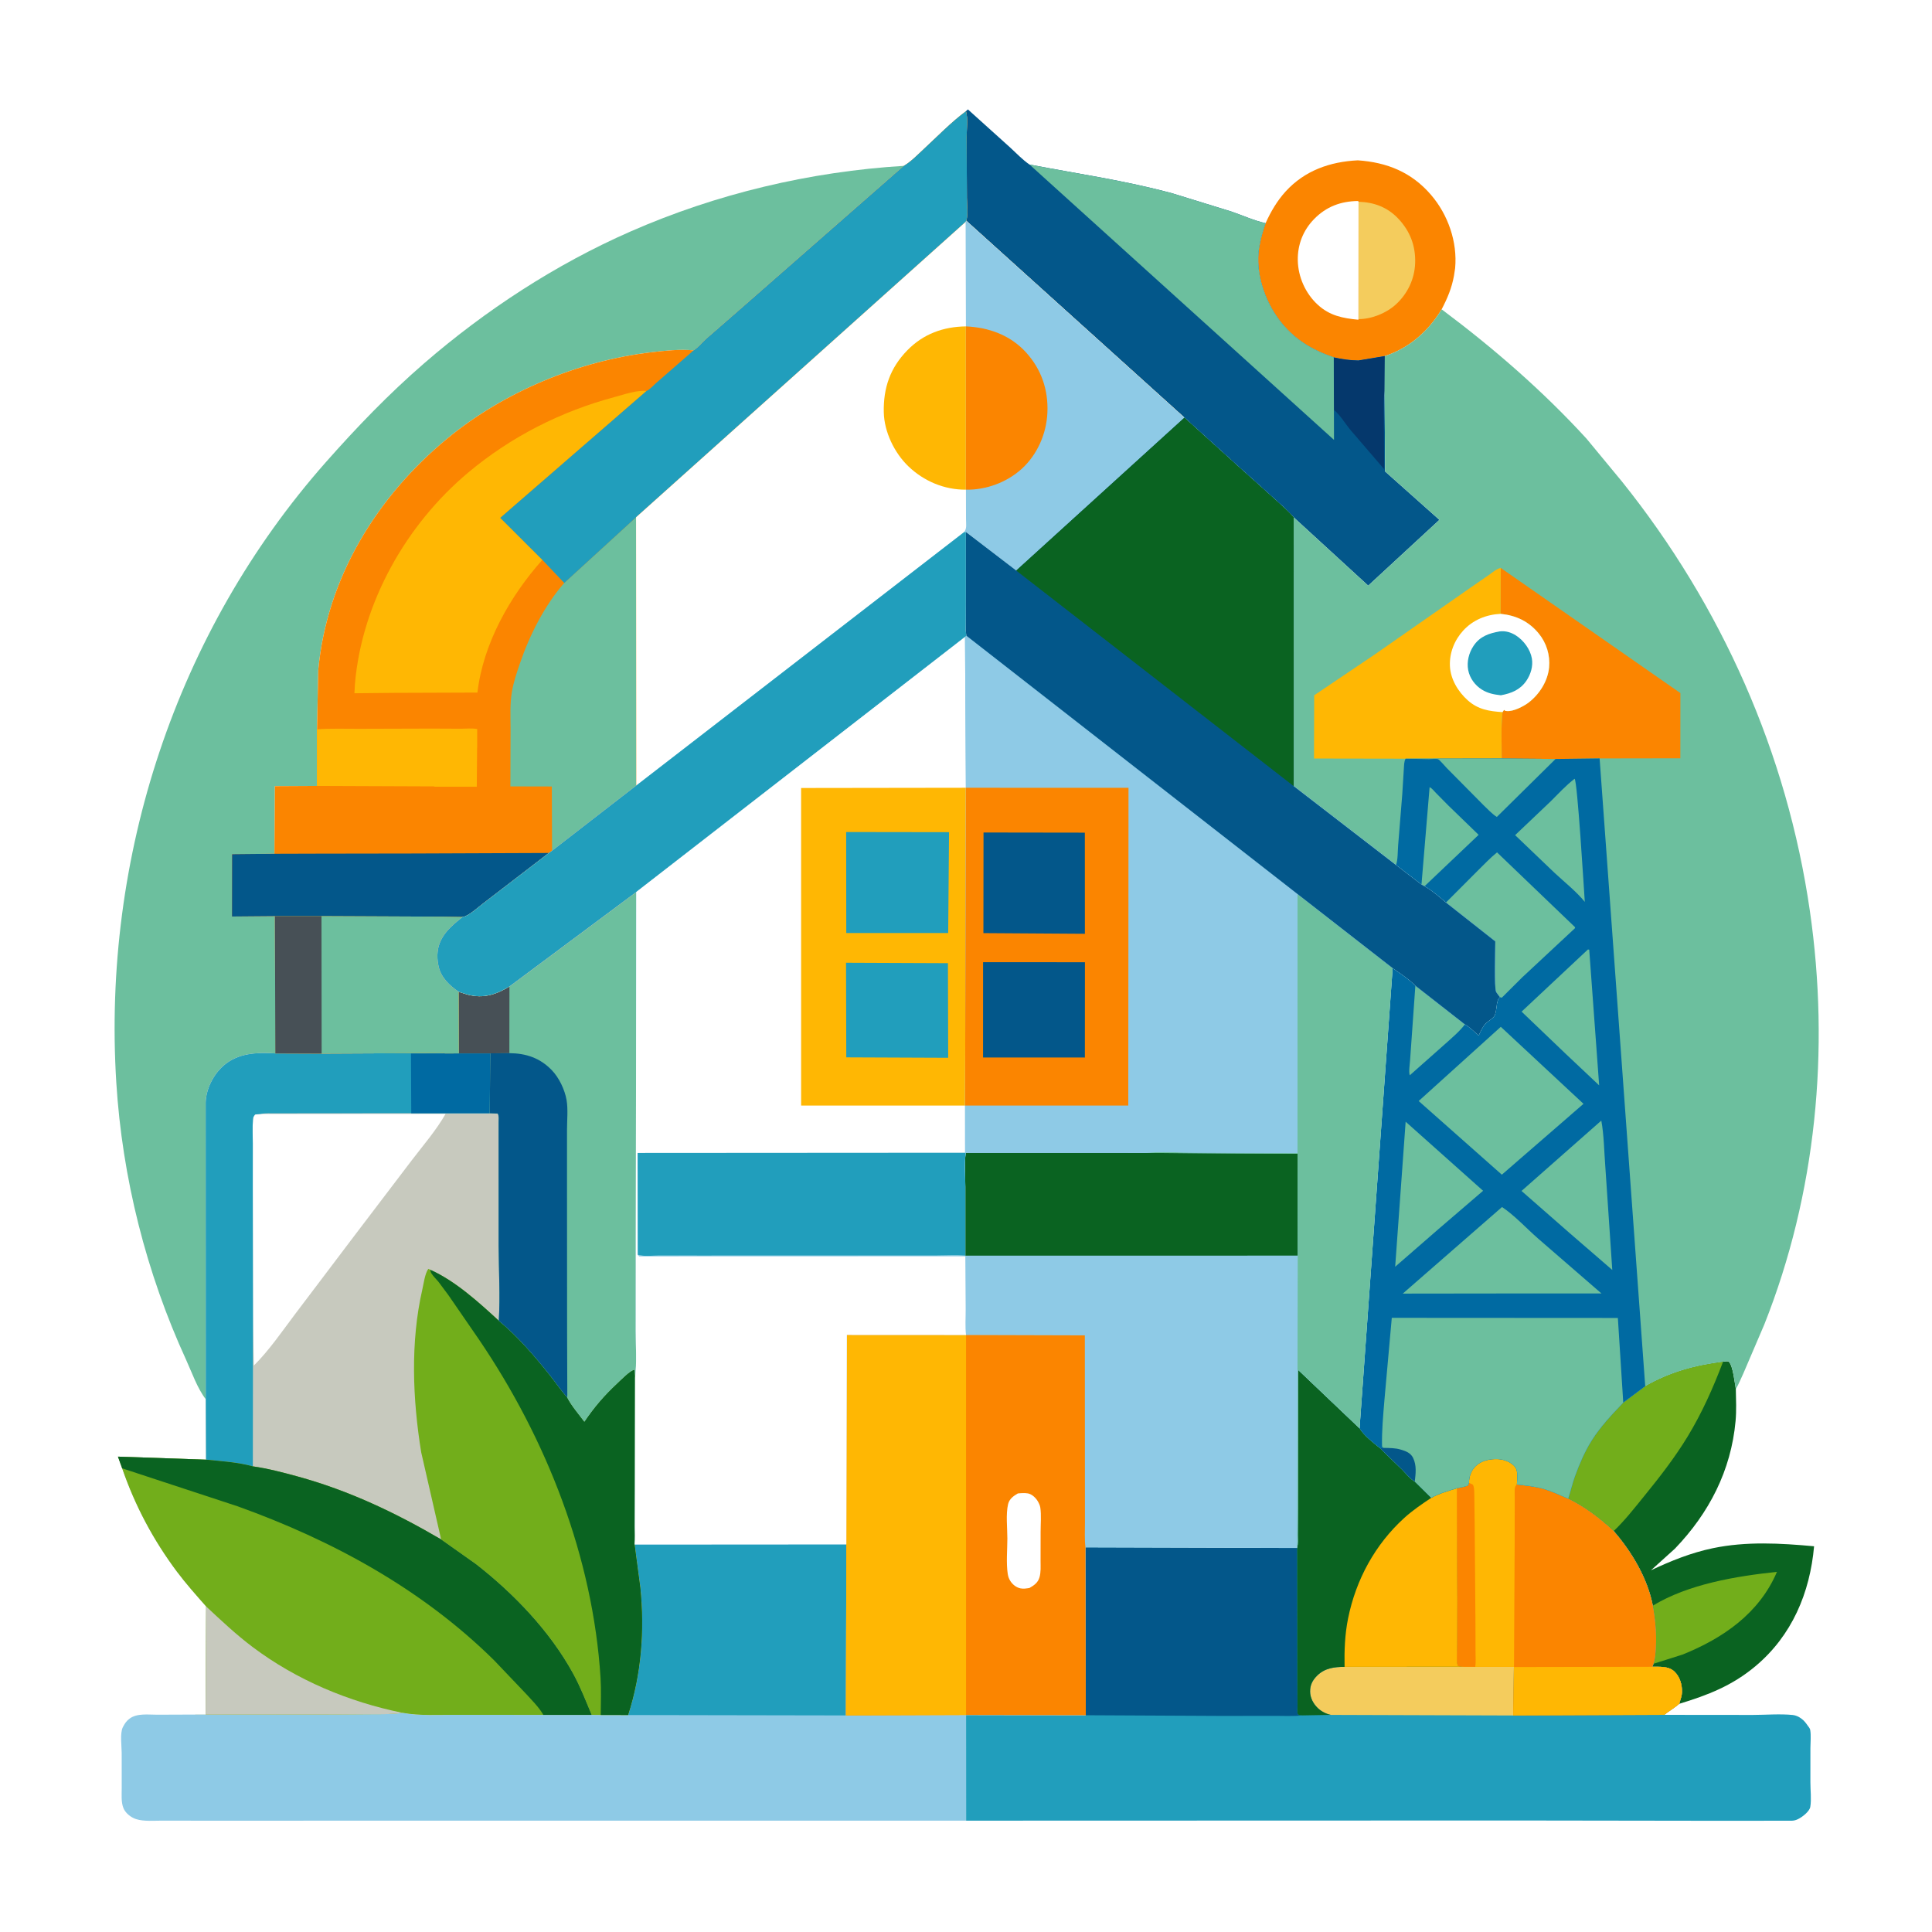 <svg version="1.1" xmlns="http://www.w3.org/2000/svg" style="display: block;" viewBox="0 0 2048 2048" width="1024" height="1024">
<path transform="translate(0,0)" fill="rgb(255,255,255)" d="M -0 -0 L 2048 0 L 2048 2048 L -0 2048 L -0 -0 z"/>
<path transform="translate(0,0)" fill="rgb(251,133,0)" d="M 1341.57 236.577 C 1347.02 224.468 1353.87 212.756 1362.86 202.917 C 1383.11 180.743 1409.94 171.397 1439.3 169.958 C 1470.34 172.06 1496.3 182.573 1516.87 206.491 C 1535.03 227.593 1545.06 256.486 1542.5 284.301 L 1541.24 292.5 C 1538.88 305.415 1534.28 316.311 1528.2 327.897 C 1514.31 350.974 1493.8 369.1 1467.94 377.428 L 1439.89 382.128 C 1431.07 382.023 1422.45 380.719 1413.85 378.844 C 1390.34 370.797 1371.03 359.169 1355.9 338.901 C 1340.44 318.186 1330.63 289.059 1334.65 263.096 C 1336.1 253.75 1338.47 245.478 1341.57 236.577 z"/>
<path transform="translate(0,0)" fill="rgb(244,204,93)" d="M 1440.1 213.866 C 1456.54 214.356 1470.72 219.618 1482.17 231.688 C 1494.78 244.983 1500.78 260.791 1500.11 279.091 C 1499.5 295.74 1492.15 311.183 1479.97 322.451 C 1469.58 332.052 1454.15 338.225 1440.02 338.311 L 1440.1 213.866 z"/>
<path transform="translate(0,0)" fill="rgb(255,255,255)" d="M 1439.93 338.92 C 1423.35 337.37 1409.49 334.667 1396.8 322.97 C 1383.85 311.038 1376.05 293.599 1375.72 276 C 1375.4 259.388 1381.36 244.163 1392.94 232.28 C 1405.9 218.983 1421.21 213.312 1439.62 213.065 L 1440.1 213.866 L 1440.02 338.311 L 1439.93 338.92 z"/>
<path transform="translate(0,0)" fill="rgb(10,99,33)" d="M 1826.53 1443.47 C 1828.18 1443.33 1831.68 1442.42 1832.82 1443.67 C 1837.19 1448.49 1838.8 1465.86 1840.05 1472.42 C 1840.26 1483.67 1840.81 1495.13 1839.78 1506.35 C 1835 1558.82 1811.75 1603.88 1775.5 1641.62 L 1750.1 1664.57 C 1771.34 1654.54 1792.66 1645.96 1815.76 1641.14 C 1851.11 1633.76 1887.32 1635.84 1923 1639.12 C 1918.62 1688.5 1899.54 1733.77 1860.89 1766.2 C 1836.19 1786.92 1810.44 1796.88 1780.05 1806.11 L 1780.8 1803.5 C 1781.85 1800.2 1782.83 1797.34 1782.95 1793.84 C 1783.2 1785.99 1780.8 1777.54 1775 1771.99 C 1768.74 1766.01 1759.62 1766.96 1751.62 1766.87 L 1752.77 1763.67 C 1754.81 1758.16 1755.03 1752.04 1755.32 1746.24 C 1756.08 1731.19 1754.84 1716.86 1752.06 1702.07 C 1746.55 1673.11 1729.67 1644.9 1710.58 1622.95 C 1695.23 1608.91 1681.06 1598 1662.39 1588.67 C 1664.96 1580.71 1666.77 1572.53 1669.63 1564.67 C 1674.28 1551.93 1679.85 1538.83 1687.06 1527.33 C 1696.44 1512.37 1708.59 1499.59 1720.72 1486.86 L 1744 1469.42 C 1770.48 1454.33 1796.42 1447.32 1826.53 1443.47 z"/>
<path transform="translate(0,0)" fill="rgb(114,174,27)" d="M 1752.06 1702.07 C 1789.74 1679.16 1840.33 1670.82 1883.64 1666.23 C 1864.97 1710.16 1826.52 1736.65 1783.45 1753.96 L 1752.77 1763.67 C 1754.81 1758.16 1755.03 1752.04 1755.32 1746.24 C 1756.08 1731.19 1754.84 1716.86 1752.06 1702.07 z"/>
<path transform="translate(0,0)" fill="rgb(114,174,27)" d="M 1744 1469.42 C 1770.48 1454.33 1796.42 1447.32 1826.53 1443.47 C 1816.09 1470.94 1804.4 1497.34 1789.14 1522.5 C 1775.52 1544.95 1759.32 1565.77 1742.77 1586.11 C 1732.71 1598.49 1722.18 1612.02 1710.58 1622.95 C 1695.23 1608.91 1681.06 1598 1662.39 1588.67 C 1664.96 1580.71 1666.77 1572.53 1669.63 1564.67 C 1674.28 1551.93 1679.85 1538.83 1687.06 1527.33 C 1696.44 1512.37 1708.59 1499.59 1720.72 1486.86 L 1744 1469.42 z"/>
<path transform="translate(0,0)" fill="rgb(3,87,138)" d="M 1023.92 117.919 L 1026 115.968 L 1070.96 156.5 C 1077.49 162.475 1084 169.429 1091.31 174.415 C 1142.26 184.209 1192.74 191.338 1242.98 205.02 L 1305.37 224.258 C 1317.09 228.274 1329.54 233.939 1341.57 236.577 C 1338.47 245.478 1336.1 253.75 1334.65 263.096 C 1330.63 289.059 1340.44 318.186 1355.9 338.901 C 1371.03 359.169 1390.34 370.797 1413.85 378.844 C 1422.45 380.719 1431.07 382.023 1439.89 382.128 L 1467.94 377.428 L 1467.73 414.467 L 1468.27 499.771 L 1525.86 551.056 L 1450.35 620.816 L 1371.38 548.41 C 1365.58 541.578 1358.16 535.437 1351.57 529.335 L 1309.82 491.847 L 1255.56 442.729 L 1024.31 234.038 C 1026.32 227.431 1024.93 216.957 1024.93 209.757 L 1024.67 145.084 C 1024.63 137.297 1026.29 125.038 1023.92 117.919 z"/>
<path transform="translate(0,0)" fill="rgb(5,56,108)" d="M 1439.89 382.128 L 1467.94 377.428 L 1467.73 414.467 L 1467.58 415.435 C 1466.31 424.748 1466.94 434.691 1466.91 444.086 L 1467.3 497.374 L 1430.88 455 C 1425.6 448.538 1420.52 439.705 1414 434.562 L 1413.85 378.844 C 1422.45 380.719 1431.07 382.023 1439.89 382.128 z"/>
<path transform="translate(0,0)" fill="rgb(108,191,158)" d="M 1091.31 174.415 C 1142.26 184.209 1192.74 191.338 1242.98 205.02 L 1305.37 224.258 C 1317.09 228.274 1329.54 233.939 1341.57 236.577 C 1338.47 245.478 1336.1 253.75 1334.65 263.096 C 1330.63 289.059 1340.44 318.186 1355.9 338.901 C 1371.03 359.169 1390.34 370.797 1413.85 378.844 L 1414 434.562 L 1414.09 466.309 L 1091.31 174.415 z"/>
<path transform="translate(0,0)" fill="rgb(142,202,230)" d="M 672.729 1637.17 L 897.176 1637.02 L 896.723 1818.42 L 1024.06 1817.97 L 1024.12 1929.97 L 372.5 1929.99 L 222.954 1930.04 L 172.102 1929.96 C 163.364 1929.93 152.531 1931 144.163 1928.3 C 138.844 1926.59 133.162 1922.13 130.952 1916.92 C 128.21 1910.45 129.061 1902.27 129.026 1895.35 L 128.989 1858.06 C 128.945 1850.92 127.095 1837.32 130.153 1831.03 L 130.726 1829.97 C 132.463 1826.67 134.247 1824.14 137.264 1821.88 C 145.31 1815.84 157.159 1817.71 166.674 1817.66 L 198.629 1817.54 L 355.289 1817.39 L 397.08 1817.09 C 406.956 1817.02 416.836 1817.32 426.602 1815.64 C 445.016 1819.04 465.15 1817.7 483.869 1817.78 L 575.88 1817.86 L 627.138 1817.86 L 636.796 1817.96 L 665.853 1818.01 C 679.921 1774.42 683.411 1728.54 678.818 1683.02 L 672.729 1637.17 z"/>
<path transform="translate(0,0)" fill="rgb(33,158,188)" d="M 672.729 1637.17 L 897.176 1637.02 L 896.723 1818.42 L 665.853 1818.01 C 679.921 1774.42 683.411 1728.54 678.818 1683.02 L 672.729 1637.17 z"/>
<path transform="translate(0,0)" fill="rgb(108,191,158)" d="M 218.152 1483.28 C 209.102 1471.58 203.453 1454.91 197.264 1441.42 C 155.025 1349.37 129.581 1248.64 123.276 1147.5 C 108.389 908.687 186.585 669.677 345.329 490.029 C 378.162 452.872 412.001 417.684 449.541 385.179 C 514.834 328.644 588.969 280.263 668.125 245.5 C 759.574 205.339 858.534 181.916 958.123 175.805 L 783.987 328.388 L 748.152 359.612 C 744.342 363.009 739.456 369.108 735.269 371.399 C 720.764 370.011 704.858 371.715 690.396 373.416 C 613.156 382.504 534.228 415.291 474.175 464.81 C 399.439 526.435 346.314 612.68 337.357 710.438 L 336.041 773.071 L 336.052 833.099 L 291.392 833.344 L 290.903 905.044 L 246 905.492 L 245.925 971.524 L 291.385 971.142 L 291.914 1116.66 C 272.19 1115.52 252.115 1116.1 236.532 1130.04 C 226.011 1139.45 218.336 1154.78 218.063 1169 L 218.152 1483.28 z"/>
<path transform="translate(0,0)" fill="rgb(33,158,188)" d="M 1375.05 1640.21 C 1376.23 1636.38 1375.66 1631.14 1375.69 1627.1 L 1375.89 1596.76 L 1375.97 1452.03 L 1441.18 1514.1 C 1445.84 1521.77 1455.96 1529.58 1462.98 1535.19 L 1486.69 1558.2 C 1490.57 1562.11 1494.96 1567.76 1499.72 1570.5 L 1517.21 1587.75 C 1525.49 1583.05 1535.26 1580.4 1544.3 1577.58 C 1548.23 1576.83 1552.11 1576.14 1555.92 1574.84 L 1557.2 1572 C 1557.13 1565.5 1559.32 1559.08 1563.97 1554.38 C 1570.06 1548.21 1579.16 1546.42 1587.5 1546.69 C 1594.15 1546.9 1601.6 1549.6 1605.94 1554.87 C 1609.54 1559.25 1608.39 1567.87 1607.99 1573.27 L 1607.81 1573.56 C 1616.82 1574.7 1626.25 1575.53 1635.02 1577.93 C 1644.44 1580.51 1653.44 1584.79 1662.39 1588.67 C 1681.06 1598 1695.23 1608.91 1710.58 1622.95 C 1729.67 1644.9 1746.55 1673.11 1752.06 1702.07 C 1754.84 1716.86 1756.08 1731.19 1755.32 1746.24 C 1755.03 1752.04 1754.81 1758.16 1752.77 1763.67 L 1751.62 1766.87 C 1759.62 1766.96 1768.74 1766.01 1775 1771.99 C 1780.8 1777.54 1783.2 1785.99 1782.95 1793.84 C 1782.83 1797.34 1781.85 1800.2 1780.8 1803.5 L 1780.05 1806.11 C 1774.89 1810.5 1769.32 1813.72 1764.12 1817.81 L 1858.13 1817.9 C 1871.84 1817.87 1886.85 1816.58 1900.44 1817.96 C 1903.68 1818.29 1906.74 1819.79 1909.36 1821.67 C 1912.71 1824.07 1914.49 1826.7 1916.8 1830 L 1917.5 1830.9 C 1918.24 1831.91 1918.73 1832.76 1918.94 1834.02 C 1919.89 1839.8 1919.13 1846.89 1919.11 1852.77 L 1919.09 1889.34 C 1919.07 1897.41 1920.31 1907.56 1918.98 1915.39 C 1918.14 1920.32 1910.15 1926.39 1905.86 1928.4 C 1903.74 1929.4 1901.84 1929.93 1899.5 1930.04 L 1818.11 1930.1 L 1607.08 1929.8 L 1024.12 1929.97 L 1024.06 1817.97 L 1150.99 1818.22 L 1150.62 1640.3 L 1375.04 1640.94 L 1375.05 1640.21 z"/>
<path transform="translate(0,0)" fill="rgb(244,204,93)" d="M 1425.3 1766.98 L 1552.04 1766.89 L 1563.82 1766.94 L 1604.81 1766.95 L 1604.05 1818.49 L 1410.73 1817.85 C 1405.73 1816.85 1400.58 1814.15 1396.89 1810.6 C 1392.13 1806.03 1388.83 1799.78 1388.76 1793.13 C 1388.69 1786.19 1391.34 1781.08 1396.23 1776.23 C 1404.33 1768.21 1414.54 1766.93 1425.3 1766.98 z"/>
<path transform="translate(0,0)" fill="rgb(3,87,138)" d="M 1150.62 1640.3 L 1375.04 1640.94 L 1375.23 1782.91 L 1375.41 1808.65 C 1375.43 1810.54 1374.95 1814.81 1375.51 1816.5 C 1375.74 1817.19 1376.5 1817.57 1377 1818.1 L 1380.73 1818.39 C 1370.84 1819.44 1360.27 1818.84 1350.3 1818.87 L 1295.75 1818.96 L 1150.99 1818.22 L 1150.62 1640.3 z"/>
<path transform="translate(0,0)" fill="rgb(10,99,33)" d="M 1375.05 1640.21 C 1376.23 1636.38 1375.66 1631.14 1375.69 1627.1 L 1375.89 1596.76 L 1375.97 1452.03 L 1441.18 1514.1 C 1445.84 1521.77 1455.96 1529.58 1462.98 1535.19 L 1486.69 1558.2 C 1490.57 1562.11 1494.96 1567.76 1499.72 1570.5 L 1517.21 1587.75 C 1525.49 1583.05 1535.26 1580.4 1544.3 1577.58 L 1544.93 1696.33 L 1544.8 1745.13 C 1544.79 1751.05 1543.54 1760.74 1545.5 1766.1 L 1552.04 1766.89 L 1425.3 1766.98 C 1414.54 1766.93 1404.33 1768.21 1396.23 1776.23 C 1391.34 1781.08 1388.69 1786.19 1388.76 1793.13 C 1388.83 1799.78 1392.13 1806.03 1396.89 1810.6 C 1400.58 1814.15 1405.73 1816.85 1410.73 1817.85 L 1380.73 1818.39 L 1377 1818.1 C 1376.5 1817.57 1375.74 1817.19 1375.51 1816.5 C 1374.95 1814.81 1375.43 1810.54 1375.41 1808.65 L 1375.23 1782.91 L 1375.04 1640.94 L 1375.05 1640.21 z"/>
<path transform="translate(0,0)" fill="rgb(255,183,3)" d="M 1517.21 1587.75 C 1525.49 1583.05 1535.26 1580.4 1544.3 1577.58 L 1544.93 1696.33 L 1544.8 1745.13 C 1544.79 1751.05 1543.54 1760.74 1545.5 1766.1 L 1552.04 1766.89 L 1425.3 1766.98 C 1424.98 1749.58 1425.57 1732.62 1429.04 1715.5 C 1437.36 1674.47 1457.62 1637.14 1488.75 1608.91 C 1497.51 1600.97 1507.4 1594.3 1517.21 1587.75 z"/>
<path transform="translate(0,0)" fill="rgb(251,133,0)" d="M 1557.2 1572 C 1557.13 1565.5 1559.32 1559.08 1563.97 1554.38 C 1570.06 1548.21 1579.16 1546.42 1587.5 1546.69 C 1594.15 1546.9 1601.6 1549.6 1605.94 1554.87 C 1609.54 1559.25 1608.39 1567.87 1607.99 1573.27 L 1607.81 1573.56 C 1616.82 1574.7 1626.25 1575.53 1635.02 1577.93 C 1644.44 1580.51 1653.44 1584.79 1662.39 1588.67 C 1681.06 1598 1695.23 1608.91 1710.58 1622.95 C 1729.67 1644.9 1746.55 1673.11 1752.06 1702.07 C 1754.84 1716.86 1756.08 1731.19 1755.32 1746.24 C 1755.03 1752.04 1754.81 1758.16 1752.77 1763.67 L 1751.62 1766.87 C 1759.62 1766.96 1768.74 1766.01 1775 1771.99 C 1780.8 1777.54 1783.2 1785.99 1782.95 1793.84 C 1782.83 1797.34 1781.85 1800.2 1780.8 1803.5 L 1780.05 1806.11 C 1774.89 1810.5 1769.32 1813.72 1764.12 1817.81 L 1604.05 1818.49 L 1604.81 1766.95 L 1563.82 1766.94 L 1552.04 1766.89 L 1545.5 1766.1 C 1543.54 1760.74 1544.79 1751.05 1544.8 1745.13 L 1544.93 1696.33 L 1544.3 1577.58 C 1548.23 1576.83 1552.11 1576.14 1555.92 1574.84 L 1557.2 1572 z"/>
<path transform="translate(0,0)" fill="rgb(255,183,3)" d="M 1557.2 1572 C 1557.13 1565.5 1559.32 1559.08 1563.97 1554.38 C 1570.06 1548.21 1579.16 1546.42 1587.5 1546.69 C 1594.15 1546.9 1601.6 1549.6 1605.94 1554.87 C 1609.54 1559.25 1608.39 1567.87 1607.99 1573.27 L 1607.81 1573.56 C 1607.27 1574.37 1606.56 1575.1 1606.19 1576 C 1605.19 1578.5 1605.77 1584.76 1605.69 1587.8 L 1605.61 1634.36 L 1604.91 1767.14 L 1751.62 1766.87 C 1759.62 1766.96 1768.74 1766.01 1775 1771.99 C 1780.8 1777.54 1783.2 1785.99 1782.95 1793.84 C 1782.83 1797.34 1781.85 1800.2 1780.8 1803.5 L 1780.05 1806.11 C 1774.89 1810.5 1769.32 1813.72 1764.12 1817.81 L 1604.05 1818.49 L 1604.81 1766.95 L 1563.82 1766.94 L 1552.04 1766.89 L 1545.5 1766.1 C 1543.54 1760.74 1544.79 1751.05 1544.8 1745.13 L 1544.93 1696.33 L 1544.3 1577.58 C 1548.23 1576.83 1552.11 1576.14 1555.92 1574.84 L 1557.2 1572 z"/>
<path transform="translate(0,0)" fill="rgb(251,133,0)" d="M 1557.2 1572 C 1558.57 1572.57 1561.11 1573.11 1561.68 1574.53 C 1563.04 1577.91 1562.75 1583.49 1562.86 1587.15 L 1563.23 1618.4 L 1564.04 1721.02 L 1564.12 1751.02 C 1564.12 1756.21 1564.62 1761.83 1563.82 1766.94 L 1552.04 1766.89 L 1545.5 1766.1 C 1543.54 1760.74 1544.79 1751.05 1544.8 1745.13 L 1544.93 1696.33 L 1544.3 1577.58 C 1548.23 1576.83 1552.11 1576.14 1555.92 1574.84 L 1557.2 1572 z"/>
<path transform="translate(0,0)" fill="rgb(199,201,190)" d="M 674.484 945.598 L 674.008 1302.94 L 673.95 1411.4 C 673.878 1427.3 675.145 1444.62 673.23 1460.33 L 673.072 1580.27 L 672.972 1618.04 C 672.938 1624.31 673.401 1630.97 672.729 1637.17 L 678.818 1683.02 C 683.411 1728.54 679.921 1774.42 665.853 1818.01 L 636.796 1817.96 L 627.138 1817.86 L 575.88 1817.86 L 483.869 1817.78 C 465.15 1817.7 445.016 1819.04 426.602 1815.64 C 416.836 1817.32 406.956 1817.02 397.08 1817.09 L 355.289 1817.39 L 198.629 1817.54 L 217.977 1817.46 L 218.534 1702.93 C 207.911 1690.84 197.108 1678.78 187.469 1665.89 C 162.477 1632.44 143.073 1595.97 129.503 1556.49 L 125.053 1544.1 L 218.406 1547.31 L 218.152 1483.28 L 218.063 1169 C 218.336 1154.78 226.011 1139.45 236.532 1130.04 C 252.115 1116.1 272.19 1115.52 291.914 1116.66 L 340.959 1116.86 L 450.248 1116.34 L 465.91 1116.46 C 467.235 1116.47 470.612 1116.1 471.747 1116.7 L 486.428 1116.62 L 486.192 1051.33 L 489.606 1052.44 L 496.015 1054.39 C 512.595 1058.71 525.931 1054.18 540.029 1045.73 L 674.484 945.598 z"/>
<path transform="translate(0,0)" fill="rgb(255,255,255)" d="M 275.954 1180.88 L 472.337 1180.75 C 462.445 1198.09 448.704 1213.98 436.585 1229.81 L 375.345 1310.34 L 312.635 1393.24 C 298.799 1411.55 285.386 1431.36 269.094 1447.55 L 268.187 1401.49 L 267.958 1258.68 L 267.985 1212.34 C 267.995 1204.05 267.454 1195.3 268.151 1187.06 C 268.393 1184.21 268.69 1183.6 270.412 1181.43 L 275.954 1180.88 z"/>
<path transform="translate(0,0)" fill="rgb(33,158,188)" d="M 486.428 1116.62 L 519.761 1116.6 L 519.117 1180.11 L 435.949 1180.08 L 322.914 1180.15 L 292.726 1180.21 C 287.247 1180.25 281.333 1179.82 275.954 1180.88 L 270.412 1181.43 C 268.69 1183.6 268.393 1184.21 268.151 1187.06 C 267.454 1195.3 267.995 1204.05 267.985 1212.34 L 267.958 1258.68 L 268.187 1401.49 L 268.019 1554.41 C 252.19 1549.99 234.729 1548.92 218.406 1547.31 L 218.152 1483.28 L 218.063 1169 C 218.336 1154.78 226.011 1139.45 236.532 1130.04 C 252.115 1116.1 272.19 1115.52 291.914 1116.66 L 340.959 1116.86 L 450.248 1116.34 L 465.91 1116.46 C 467.235 1116.47 470.612 1116.1 471.747 1116.7 L 486.428 1116.62 z"/>
<path transform="translate(0,0)" fill="rgb(0,106,162)" d="M 486.428 1116.62 L 519.761 1116.6 L 519.117 1180.11 L 435.949 1180.08 L 435.631 1116.81 L 471.747 1116.7 L 486.428 1116.62 z"/>
<path transform="translate(0,0)" fill="rgb(114,174,27)" d="M 467.616 1631.85 L 446.5 1539.54 C 437.389 1483.4 434.906 1422.68 447.686 1366.91 C 449.069 1360.87 450.441 1350 454.014 1345.05 L 456.069 1346 C 482.464 1357.69 507.512 1380.48 528.713 1399.99 C 548.584 1416.36 566.194 1436.9 582.254 1456.97 C 588.639 1464.95 594.548 1473.72 601.241 1481.37 C 605.688 1490.18 613.537 1499.21 619.449 1507.11 C 629.539 1492.05 640.652 1479.11 653.918 1466.79 C 657.401 1463.55 668.62 1451.91 672.695 1452.05 L 673.23 1460.33 L 673.072 1580.27 L 672.972 1618.04 C 672.938 1624.31 673.401 1630.97 672.729 1637.17 L 678.818 1683.02 C 683.411 1728.54 679.921 1774.42 665.853 1818.01 L 636.796 1817.96 L 627.138 1817.86 C 620.834 1802.83 615.325 1788.35 607.432 1773.96 C 582.814 1729.08 544.683 1689.33 504.5 1658.01 L 468.432 1632.5 L 467.616 1631.85 z"/>
<path transform="translate(0,0)" fill="rgb(10,99,33)" d="M 456.069 1346 C 482.464 1357.69 507.512 1380.48 528.713 1399.99 C 548.584 1416.36 566.194 1436.9 582.254 1456.97 C 588.639 1464.95 594.548 1473.72 601.241 1481.37 C 605.688 1490.18 613.537 1499.21 619.449 1507.11 C 629.539 1492.05 640.652 1479.11 653.918 1466.79 C 657.401 1463.55 668.62 1451.91 672.695 1452.05 L 673.23 1460.33 L 673.072 1580.27 L 672.972 1618.04 C 672.938 1624.31 673.401 1630.97 672.729 1637.17 L 678.818 1683.02 C 683.411 1728.54 679.921 1774.42 665.853 1818.01 L 636.796 1817.96 C 636.875 1804.92 637.427 1791.58 636.606 1778.57 C 628.539 1650.67 579.358 1525.45 507.809 1420.05 L 475.525 1373.18 L 464.97 1359 C 462.548 1356.01 459.246 1353 457.272 1349.73 C 456.51 1348.47 456.345 1347.42 456.069 1346 z"/>
<path transform="translate(0,0)" fill="rgb(108,191,158)" d="M 674.484 945.598 L 674.008 1302.94 L 673.95 1411.4 C 673.878 1427.3 675.145 1444.62 673.23 1460.33 L 672.695 1452.05 C 668.62 1451.91 657.401 1463.55 653.918 1466.79 C 640.652 1479.11 629.539 1492.05 619.449 1507.11 C 613.537 1499.21 605.688 1490.18 601.241 1481.37 C 594.548 1473.72 588.639 1464.95 582.254 1456.97 C 566.194 1436.9 548.584 1416.36 528.713 1399.99 C 530.367 1373.97 528.632 1346.8 528.546 1320.68 L 528.528 1214.23 L 528.537 1190.08 C 528.542 1187.08 529.109 1183.05 527.629 1180.41 L 519.117 1180.11 L 519.761 1116.6 L 486.428 1116.62 L 486.192 1051.33 L 489.606 1052.44 L 496.015 1054.39 C 512.595 1058.71 525.931 1054.18 540.029 1045.73 L 674.484 945.598 z"/>
<path transform="translate(0,0)" fill="rgb(71,80,86)" d="M 540.029 1045.73 L 539.937 1116.39 L 519.761 1116.6 L 486.428 1116.62 L 486.192 1051.33 L 489.606 1052.44 L 496.015 1054.39 C 512.595 1058.71 525.931 1054.18 540.029 1045.73 z"/>
<path transform="translate(0,0)" fill="rgb(3,87,138)" d="M 539.937 1116.39 C 557.623 1116.58 572.28 1121.37 584.883 1134.38 C 592.659 1142.41 598.715 1155.14 600.603 1166.18 C 602.275 1175.96 601.036 1187.86 601.049 1197.83 L 601.052 1270.2 L 601.15 1412.61 L 601.374 1478.66 L 601.241 1481.37 C 594.548 1473.72 588.639 1464.95 582.254 1456.97 C 566.194 1436.9 548.584 1416.36 528.713 1399.99 C 530.367 1373.97 528.632 1346.8 528.546 1320.68 L 528.528 1214.23 L 528.537 1190.08 C 528.542 1187.08 529.109 1183.05 527.629 1180.41 L 519.117 1180.11 L 519.761 1116.6 L 539.937 1116.39 z"/>
<path transform="translate(0,0)" fill="rgb(114,174,27)" d="M 129.503 1556.49 L 125.053 1544.1 L 218.406 1547.31 C 234.729 1548.92 252.19 1549.99 268.019 1554.41 C 283.898 1556.64 299.926 1560.87 315.387 1565.1 C 369.793 1580.01 419.106 1603.45 467.616 1631.85 L 468.432 1632.5 L 504.5 1658.01 C 544.683 1689.33 582.814 1729.08 607.432 1773.96 C 615.325 1788.35 620.834 1802.83 627.138 1817.86 L 575.88 1817.86 L 483.869 1817.78 C 465.15 1817.7 445.016 1819.04 426.602 1815.64 C 416.836 1817.32 406.956 1817.02 397.08 1817.09 L 355.289 1817.39 L 198.629 1817.54 L 217.977 1817.46 L 218.534 1702.93 C 207.911 1690.84 197.108 1678.78 187.469 1665.89 C 162.477 1632.44 143.073 1595.97 129.503 1556.49 z"/>
<path transform="translate(0,0)" fill="rgb(199,201,190)" d="M 218.534 1702.93 C 234.503 1717.84 250.381 1732.82 267.874 1745.97 C 314.472 1780.98 369.698 1804.06 426.602 1815.64 C 416.836 1817.32 406.956 1817.02 397.08 1817.09 L 355.289 1817.39 L 198.629 1817.54 L 217.977 1817.46 L 218.534 1702.93 z"/>
<path transform="translate(0,0)" fill="rgb(10,99,33)" d="M 129.503 1556.49 L 125.053 1544.1 L 218.406 1547.31 C 234.729 1548.92 252.19 1549.99 268.019 1554.41 C 283.898 1556.64 299.926 1560.87 315.387 1565.1 C 369.793 1580.01 419.106 1603.45 467.616 1631.85 L 468.432 1632.5 L 504.5 1658.01 C 544.683 1689.33 582.814 1729.08 607.432 1773.96 C 615.325 1788.35 620.834 1802.83 627.138 1817.86 L 575.88 1817.86 L 575.436 1816.93 C 571.005 1809.48 563.884 1802.41 558.076 1796 L 523.766 1759.97 C 447.165 1684.39 352.593 1632.92 252 1596.78 L 129.503 1556.49 z"/>
<path transform="translate(0,0)" fill="rgb(251,133,0)" d="M 958.123 175.805 C 965.978 171.148 972.912 163.851 979.616 157.645 C 993.841 144.474 1008.36 129.451 1023.92 117.919 C 1026.29 125.038 1024.63 137.297 1024.67 145.084 L 1024.93 209.757 C 1024.93 216.957 1026.32 227.431 1024.31 234.038 L 1255.56 442.729 L 1077.23 604.818 L 1023.95 564.043 L 1023.95 638.526 L 1023.9 661.579 C 1023.9 665.659 1023.41 670.234 1024.73 674.115 L 1022.96 675.223 L 674.484 945.598 L 540.029 1045.73 C 525.931 1054.18 512.595 1058.71 496.015 1054.39 L 489.606 1052.44 L 486.192 1051.33 L 486.428 1116.62 L 471.747 1116.7 C 470.612 1116.1 467.235 1116.47 465.91 1116.46 L 450.248 1116.34 L 340.959 1116.86 L 291.914 1116.66 L 291.385 971.142 L 245.925 971.524 L 246 905.492 L 290.903 905.044 L 291.392 833.344 L 336.052 833.099 L 336.041 773.071 L 337.357 710.438 C 346.314 612.68 399.439 526.435 474.175 464.81 C 534.228 415.291 613.156 382.504 690.396 373.416 C 704.858 371.715 720.764 370.011 735.269 371.399 C 739.456 369.108 744.342 363.009 748.152 359.612 L 783.987 328.388 L 958.123 175.805 z"/>
<path transform="translate(0,0)" fill="rgb(255,183,3)" d="M 336.041 773.071 C 350.769 772.032 365.729 772.621 380.5 772.558 L 457.78 772.331 L 488.539 772.469 C 494.196 772.439 500.295 771.822 505.856 772.777 L 505.844 791.767 L 505.746 793.062 L 505.397 833.983 L 460.659 833.971 L 460.415 833.598 L 336.052 833.099 L 336.041 773.071 z"/>
<path transform="translate(0,0)" fill="rgb(3,87,138)" d="M 438.027 904.75 L 581.816 904.19 L 512.75 957.267 C 507.324 961.253 496.601 971.451 490.338 972.028 L 470.754 971.707 L 340.798 971.112 L 291.385 971.142 L 245.925 971.524 L 246 905.492 L 290.903 905.044 L 338.145 904.907 L 438.027 904.75 z"/>
<path transform="translate(0,0)" fill="rgb(108,191,158)" d="M 291.385 971.142 L 340.798 971.112 L 470.754 971.707 L 490.338 972.028 C 478.18 981.639 465.908 992.018 463.951 1008.5 C 463.393 1013.2 463.651 1018.41 464.639 1023.03 L 464.897 1024.31 C 467.505 1036.28 476.528 1044.69 486.192 1051.33 L 486.428 1116.62 L 471.747 1116.7 C 470.612 1116.1 467.235 1116.47 465.91 1116.46 L 450.248 1116.34 L 340.959 1116.86 L 291.914 1116.66 L 291.385 971.142 z"/>
<path transform="translate(0,0)" fill="rgb(71,80,86)" d="M 291.385 971.142 L 340.798 971.112 L 340.959 1116.86 L 291.914 1116.66 L 291.385 971.142 z"/>
<path transform="translate(0,0)" fill="rgb(108,191,158)" d="M 674.244 548.345 L 674.479 832.626 L 585.209 901.764 L 584.964 833.709 L 541.03 833.611 L 541.209 772.825 C 541.18 759.887 540.452 746.122 542.631 733.35 C 544.398 722.993 547.849 712.846 551.243 702.928 C 561.368 673.34 577.386 641.567 598.121 617.979 L 674.244 548.345 z"/>
<path transform="translate(0,0)" fill="rgb(255,183,3)" d="M 417.554 734.468 L 375.696 734.894 L 376.295 724.572 C 383.752 638.643 430.633 555.991 496.171 501.053 C 541.617 462.959 594.482 436.101 651.71 420.817 C 662.129 418.035 674.578 413.484 685.379 414.414 L 530.317 548.948 L 574.924 593.476 C 540.644 631.928 512.113 682.176 506.102 734.146 L 417.554 734.468 z"/>
<path transform="translate(0,0)" fill="rgb(33,158,188)" d="M 958.123 175.805 C 965.978 171.148 972.912 163.851 979.616 157.645 C 993.841 144.474 1008.36 129.451 1023.92 117.919 C 1026.29 125.038 1024.63 137.297 1024.67 145.084 L 1024.93 209.757 C 1024.93 216.957 1026.32 227.431 1024.31 234.038 L 1023.6 235.212 L 674.244 548.345 L 598.121 617.979 L 574.924 593.476 L 530.317 548.948 L 685.379 414.414 C 687.964 413.692 693.381 407.853 695.777 405.793 L 735.269 371.399 C 739.456 369.108 744.342 363.009 748.152 359.612 L 783.987 328.388 L 958.123 175.805 z"/>
<path transform="translate(0,0)" fill="rgb(255,255,255)" d="M 1023.6 235.212 L 1024.31 234.038 L 1255.56 442.729 L 1077.23 604.818 L 1023.95 564.043 L 1023.95 638.526 L 1023.9 661.579 C 1023.9 665.659 1023.41 670.234 1024.73 674.115 L 1022.96 675.223 L 674.484 945.598 L 540.029 1045.73 C 525.931 1054.18 512.595 1058.71 496.015 1054.39 L 489.606 1052.44 L 486.192 1051.33 C 476.528 1044.69 467.505 1036.28 464.897 1024.31 L 464.639 1023.03 C 463.651 1018.41 463.393 1013.2 463.951 1008.5 C 465.908 992.018 478.18 981.639 490.338 972.028 C 496.601 971.451 507.324 961.253 512.75 957.267 L 581.816 904.19 L 585.209 901.764 L 674.479 832.626 L 674.244 548.345 L 1023.6 235.212 z"/>
<path transform="translate(0,0)" fill="rgb(255,183,3)" d="M 1023.93 519.065 C 1001.1 519.267 979.391 510.12 962.944 494.347 C 948.057 480.07 937.275 457.748 936.849 437 C 936.319 411.245 943.585 389.985 961.771 371.363 C 978.738 353.99 999.837 346.308 1023.92 345.991 L 1023.93 519.065 z"/>
<path transform="translate(0,0)" fill="rgb(142,202,230)" d="M 1023.6 235.212 L 1024.31 234.038 L 1255.56 442.729 L 1077.23 604.818 L 1023.95 564.043 L 1022.06 563.958 C 1025.08 560.222 1024.03 555.529 1024.02 550.799 L 1023.93 519.065 L 1023.92 345.991 L 1023.6 235.212 z"/>
<path transform="translate(0,0)" fill="rgb(251,133,0)" d="M 1023.92 345.991 C 1048.1 347.084 1070.74 355.126 1087.43 373.336 C 1103.84 391.242 1111.32 413.174 1110.29 437.348 C 1109.34 459.596 1099.73 481.757 1083.19 496.873 C 1067.45 511.249 1045.25 519.523 1023.93 519.065 L 1023.92 345.991 z"/>
<path transform="translate(0,0)" fill="rgb(33,158,188)" d="M 1022.06 563.958 L 1023.95 564.043 L 1023.95 638.526 L 1023.9 661.579 C 1023.9 665.659 1023.41 670.234 1024.73 674.115 L 1022.96 675.223 L 674.484 945.598 L 540.029 1045.73 C 525.931 1054.18 512.595 1058.71 496.015 1054.39 L 489.606 1052.44 L 486.192 1051.33 C 476.528 1044.69 467.505 1036.28 464.897 1024.31 L 464.639 1023.03 C 463.651 1018.41 463.393 1013.2 463.951 1008.5 C 465.908 992.018 478.18 981.639 490.338 972.028 C 496.601 971.451 507.324 961.253 512.75 957.267 L 581.816 904.19 L 585.209 901.764 L 674.479 832.626 L 1022.06 563.958 z"/>
<path transform="translate(0,0)" fill="rgb(108,191,158)" d="M 1528.2 327.897 C 1582.97 368.842 1635.61 414.496 1681.8 465.029 L 1719.44 510.565 C 1824.9 642.189 1894.33 798.243 1918.52 965.512 C 1939.84 1112.9 1925.34 1265.26 1870.24 1404 L 1848.15 1455.61 C 1845.51 1461.15 1843.22 1467.17 1840.05 1472.42 C 1838.8 1465.86 1837.19 1448.49 1832.82 1443.67 C 1831.68 1442.42 1828.18 1443.33 1826.53 1443.47 C 1796.42 1447.32 1770.48 1454.33 1744 1469.42 L 1720.72 1486.86 C 1708.59 1499.59 1696.44 1512.37 1687.06 1527.33 C 1679.85 1538.83 1674.28 1551.93 1669.63 1564.67 C 1666.77 1572.53 1664.96 1580.71 1662.39 1588.67 C 1653.44 1584.79 1644.44 1580.51 1635.02 1577.93 C 1626.25 1575.53 1616.82 1574.7 1607.81 1573.56 L 1607.99 1573.27 C 1608.39 1567.87 1609.54 1559.25 1605.94 1554.87 C 1601.6 1549.6 1594.15 1546.9 1587.5 1546.69 C 1579.16 1546.42 1570.06 1548.21 1563.97 1554.38 C 1559.32 1559.08 1557.13 1565.5 1557.2 1572 L 1555.92 1574.84 C 1552.11 1576.14 1548.23 1576.83 1544.3 1577.58 C 1535.26 1580.4 1525.49 1583.05 1517.21 1587.75 L 1499.72 1570.5 C 1494.96 1567.76 1490.57 1562.11 1486.69 1558.2 L 1462.98 1535.19 C 1455.96 1529.58 1445.84 1521.77 1441.18 1514.1 L 1476.26 1026.27 C 1483.82 1031.54 1494.19 1038.34 1500.34 1044.86 L 1552.86 1085.91 C 1558.09 1088.79 1562.92 1093.77 1567.49 1097.64 C 1569.44 1093.38 1571.57 1088.24 1574.89 1084.9 C 1577.06 1082.71 1582.54 1079.54 1583.91 1077.22 C 1587 1071.98 1585.72 1061.9 1588.99 1058.09 L 1589.98 1057.06 C 1588.76 1055.28 1586.97 1053.35 1585.95 1051.5 C 1583.69 1047.42 1585.07 1005.7 1585.05 997.942 L 1532.76 956.735 C 1525.59 950.673 1518.21 944.129 1510 939.498 L 1506.82 937.714 L 1479.84 917.013 L 1371.41 833.368 L 1371.38 548.41 L 1450.35 620.816 L 1525.86 551.056 L 1468.27 499.771 L 1467.73 414.467 L 1467.94 377.428 C 1493.8 369.1 1514.31 350.974 1528.2 327.897 z"/>
<path transform="translate(0,0)" fill="rgb(251,133,0)" d="M 1590.85 602.033 L 1781.28 734.684 L 1781.22 803.835 L 1695.65 803.97 L 1648.97 804.547 L 1591.87 804.079 C 1591.95 787.949 1590.92 770.881 1592.76 754.89 L 1594.34 752.518 C 1595.85 753.693 1595.21 753.521 1597.08 753.733 C 1604.04 754.519 1615.3 748.707 1620.67 744.534 C 1631.98 735.734 1640.71 721.973 1642.09 707.5 C 1643.34 694.508 1639.34 681.545 1631.09 671.5 C 1620.5 658.613 1607.09 652.381 1590.74 650.699 L 1590.85 602.033 z"/>
<path transform="translate(0,0)" fill="rgb(255,183,3)" d="M 1489.99 804.231 L 1392.91 804.064 L 1393.09 737.043 L 1457.58 693.557 L 1558.2 623.359 L 1579.08 608.917 C 1582.75 606.323 1586.38 602.991 1590.85 602.033 L 1590.74 650.699 C 1607.09 652.381 1620.5 658.613 1631.09 671.5 C 1639.34 681.545 1643.34 694.508 1642.09 707.5 C 1640.71 721.973 1631.98 735.734 1620.67 744.534 C 1615.3 748.707 1604.04 754.519 1597.08 753.733 C 1595.21 753.521 1595.85 753.693 1594.34 752.518 L 1592.76 754.89 C 1590.92 770.881 1591.95 787.949 1591.87 804.079 L 1490.79 804.26 L 1489.99 804.231 z"/>
<path transform="translate(0,0)" fill="rgb(255,255,255)" d="M 1590.74 650.699 C 1607.09 652.381 1620.5 658.613 1631.09 671.5 C 1639.34 681.545 1643.34 694.508 1642.09 707.5 C 1640.71 721.973 1631.98 735.734 1620.67 744.534 C 1615.3 748.707 1604.04 754.519 1597.08 753.733 C 1595.21 753.521 1595.85 753.693 1594.34 752.518 L 1592.76 754.89 C 1578.69 753.964 1566.87 752.186 1555.9 742.385 C 1545.65 733.235 1537.59 720.007 1536.98 706.014 C 1536.36 692.152 1541.73 678.605 1551.05 668.444 C 1561.48 657.076 1575.52 651.442 1590.74 650.699 z"/>
<path transform="translate(0,0)" fill="rgb(33,158,188)" d="M 1589.87 669.295 C 1596.05 668.598 1601.63 670.252 1606.88 673.57 C 1615.07 678.751 1622.2 688.34 1623.85 698 C 1625.25 706.198 1622.67 714.789 1618.07 721.57 C 1611.52 731.226 1602.06 735 1590.99 737.018 C 1583.72 736.217 1577.37 735.017 1571 731.1 C 1563.64 726.573 1557.97 718.892 1556.35 710.317 C 1554.67 701.431 1557.1 691.954 1562.09 684.538 C 1568.87 674.444 1578.48 671.317 1589.87 669.295 z"/>
<path transform="translate(0,0)" fill="rgb(0,106,162)" d="M 1591.87 804.079 L 1648.97 804.547 L 1695.65 803.97 L 1744 1469.42 L 1720.72 1486.86 C 1708.59 1499.59 1696.44 1512.37 1687.06 1527.33 C 1679.85 1538.83 1674.28 1551.93 1669.63 1564.67 C 1666.77 1572.53 1664.96 1580.71 1662.39 1588.67 C 1653.44 1584.79 1644.44 1580.51 1635.02 1577.93 C 1626.25 1575.53 1616.82 1574.7 1607.81 1573.56 L 1607.99 1573.27 C 1608.39 1567.87 1609.54 1559.25 1605.94 1554.87 C 1601.6 1549.6 1594.15 1546.9 1587.5 1546.69 C 1579.16 1546.42 1570.06 1548.21 1563.97 1554.38 C 1559.32 1559.08 1557.13 1565.5 1557.2 1572 L 1555.92 1574.84 C 1552.11 1576.14 1548.23 1576.83 1544.3 1577.58 C 1535.26 1580.4 1525.49 1583.05 1517.21 1587.75 L 1499.72 1570.5 C 1494.96 1567.76 1490.57 1562.11 1486.69 1558.2 L 1462.98 1535.19 C 1455.96 1529.58 1445.84 1521.77 1441.18 1514.1 L 1476.26 1026.27 C 1483.82 1031.54 1494.19 1038.34 1500.34 1044.86 L 1552.86 1085.91 C 1558.09 1088.79 1562.92 1093.77 1567.49 1097.64 C 1569.44 1093.38 1571.57 1088.24 1574.89 1084.9 C 1577.06 1082.71 1582.54 1079.54 1583.91 1077.22 C 1587 1071.98 1585.72 1061.9 1588.99 1058.09 L 1589.98 1057.06 C 1588.76 1055.28 1586.97 1053.35 1585.95 1051.5 C 1583.69 1047.42 1585.07 1005.7 1585.05 997.942 L 1532.76 956.735 C 1525.59 950.673 1518.21 944.129 1510 939.498 L 1506.82 937.714 L 1479.84 917.013 C 1481.94 911.063 1481.55 902.49 1482.09 896.054 L 1486.45 842.088 L 1488.11 815.36 C 1488.39 811.699 1488.21 807.49 1489.99 804.231 L 1490.79 804.26 L 1591.87 804.079 z"/>
<path transform="translate(0,0)" fill="rgb(108,191,158)" d="M 1500.34 1044.86 L 1552.86 1085.91 C 1547.03 1093.56 1538.6 1100.6 1531.45 1107.03 L 1494.44 1139.85 C 1493.04 1136.21 1494.59 1127.43 1494.78 1123.34 L 1500.34 1044.86 z"/>
<path transform="translate(0,0)" fill="rgb(108,191,158)" d="M 1506.82 937.714 L 1515.44 834.438 C 1518.04 835.65 1520.15 838.522 1522.18 840.583 L 1535.31 853.882 L 1567.41 884.968 L 1510 939.498 L 1506.82 937.714 z"/>
<path transform="translate(0,0)" fill="rgb(108,191,158)" d="M 1591.87 804.079 L 1648.97 804.547 L 1586.71 865.992 C 1581.55 862.751 1576.99 857.659 1572.56 853.482 L 1533.65 814.181 C 1531.99 812.495 1525.93 805.271 1524.38 804.791 C 1522.23 804.126 1517.14 804.741 1514.73 804.722 L 1490.79 804.26 L 1591.87 804.079 z"/>
<path transform="translate(0,0)" fill="rgb(108,191,158)" d="M 1669.16 825.5 C 1672.14 828.267 1678.97 942.021 1679.95 956.016 C 1670.82 944.834 1658.24 934.939 1647.66 925.049 L 1606.09 885.291 L 1643.62 849.614 C 1651.87 841.456 1659.95 832.541 1669.16 825.5 z"/>
<path transform="translate(0,0)" fill="rgb(108,191,158)" d="M 1683.25 1006.5 L 1684.64 1006.69 L 1695.17 1150.52 L 1659.91 1117.29 L 1612.95 1072.37 L 1683.25 1006.5 z"/>
<path transform="translate(0,0)" fill="rgb(108,191,158)" d="M 1490.04 1189.06 L 1572.14 1262.28 L 1524.37 1303.29 L 1478.94 1342.81 L 1490.04 1189.06 z"/>
<path transform="translate(0,0)" fill="rgb(108,191,158)" d="M 1697.46 1187.88 C 1700.3 1203.18 1700.44 1220.53 1701.66 1236.08 L 1709.08 1346.2 L 1663.5 1306.79 L 1612.88 1262.45 L 1697.46 1187.88 z"/>
<path transform="translate(0,0)" fill="rgb(108,191,158)" d="M 1532.76 956.735 L 1566.34 923.075 C 1573.04 916.523 1579.62 909.433 1586.92 903.557 L 1669.63 982.88 C 1669.56 984.212 1669.82 983.65 1668.85 984.565 L 1613.47 1036.18 L 1591.96 1057.61 L 1589.98 1057.06 C 1588.76 1055.28 1586.97 1053.35 1585.95 1051.5 C 1583.69 1047.42 1585.07 1005.7 1585.05 997.942 L 1532.76 956.735 z"/>
<path transform="translate(0,0)" fill="rgb(108,191,158)" d="M 1592.21 1279.5 C 1605.64 1288.47 1618 1302.02 1630.25 1312.75 L 1697.61 1371.11 L 1594.5 1371.14 L 1487.01 1371.27 L 1592.21 1279.5 z"/>
<path transform="translate(0,0)" fill="rgb(108,191,158)" d="M 1590.91 1088.47 L 1678.58 1170.1 L 1592.01 1245.21 L 1503.85 1167.13 L 1590.91 1088.47 z"/>
<path transform="translate(0,0)" fill="rgb(108,191,158)" d="M 1466.75 1534.83 L 1465.03 1533.5 C 1464.63 1517.07 1466.21 1500.48 1467.55 1484.11 L 1475.35 1396.96 L 1715 1397.1 L 1720.72 1486.86 C 1708.59 1499.59 1696.44 1512.37 1687.06 1527.33 C 1679.85 1538.83 1674.28 1551.93 1669.63 1564.67 C 1666.77 1572.53 1664.96 1580.71 1662.39 1588.67 C 1653.44 1584.79 1644.44 1580.51 1635.02 1577.93 C 1626.25 1575.53 1616.82 1574.7 1607.81 1573.56 L 1607.99 1573.27 C 1608.39 1567.87 1609.54 1559.25 1605.94 1554.87 C 1601.6 1549.6 1594.15 1546.9 1587.5 1546.69 C 1579.16 1546.42 1570.06 1548.21 1563.97 1554.38 C 1559.32 1559.08 1557.13 1565.5 1557.2 1572 L 1555.92 1574.84 C 1552.11 1576.14 1548.23 1576.83 1544.3 1577.58 C 1535.26 1580.4 1525.49 1583.05 1517.21 1587.75 L 1499.72 1570.5 C 1494.96 1567.76 1490.57 1562.11 1486.69 1558.2 L 1462.98 1535.19 L 1466.75 1534.83 z"/>
<path transform="translate(0,0)" fill="rgb(3,87,138)" d="M 1466.75 1534.83 C 1472.94 1534.97 1479.1 1534.83 1485.06 1536.7 L 1486.71 1537.2 C 1491.41 1538.69 1495.75 1540.83 1497.97 1545.5 C 1501.82 1553.62 1500.71 1561.92 1499.72 1570.5 C 1494.96 1567.76 1490.57 1562.11 1486.69 1558.2 L 1462.98 1535.19 L 1466.75 1534.83 z"/>
<path transform="translate(0,0)" fill="rgb(142,202,230)" d="M 1255.56 442.729 L 1309.82 491.847 L 1351.57 529.335 C 1358.16 535.437 1365.58 541.578 1371.38 548.41 L 1371.41 833.368 L 1479.84 917.013 L 1506.82 937.714 L 1510 939.498 C 1518.21 944.129 1525.59 950.673 1532.76 956.735 L 1585.05 997.942 C 1585.07 1005.7 1583.69 1047.42 1585.95 1051.5 C 1586.97 1053.35 1588.76 1055.28 1589.98 1057.06 L 1588.99 1058.09 C 1585.72 1061.9 1587 1071.98 1583.91 1077.22 C 1582.54 1079.54 1577.06 1082.71 1574.89 1084.9 C 1571.57 1088.24 1569.44 1093.38 1567.49 1097.64 C 1562.92 1093.77 1558.09 1088.79 1552.86 1085.91 L 1500.34 1044.86 C 1494.19 1038.34 1483.82 1031.54 1476.26 1026.27 L 1441.18 1514.1 L 1375.97 1452.03 L 1375.89 1596.76 L 1375.69 1627.1 C 1375.66 1631.14 1376.23 1636.38 1375.05 1640.21 L 1375.04 1640.94 L 1150.62 1640.3 L 1150.99 1818.22 L 1024.06 1817.97 L 896.723 1818.42 L 897.176 1637.02 L 672.729 1637.17 C 673.401 1630.97 672.938 1624.31 672.972 1618.04 L 673.072 1580.27 L 673.23 1460.33 C 675.145 1444.62 673.878 1427.3 673.95 1411.4 L 674.008 1302.94 L 674.484 945.598 L 1022.96 675.223 L 1024.73 674.115 C 1023.41 670.234 1023.9 665.659 1023.9 661.579 L 1023.95 638.526 L 1023.95 564.043 L 1077.23 604.818 L 1255.56 442.729 z"/>
<path transform="translate(0,0)" fill="rgb(10,99,33)" d="M 1023.67 1222.12 L 1214.59 1222.17 L 1375.44 1223.04 L 1375.65 1331 L 1023.28 1331.05 L 1023.28 1258.17 C 1023.26 1246.49 1022.19 1233.66 1023.67 1222.12 z"/>
<path transform="translate(0,0)" fill="rgb(108,191,158)" d="M 1375.38 947.676 L 1476.26 1026.27 L 1441.18 1514.1 L 1375.97 1452.03 L 1375.89 1596.76 L 1375.69 1627.1 C 1375.66 1631.14 1376.23 1636.38 1375.05 1640.21 L 1375.65 1331 L 1375.44 1223.04 L 1214.59 1222.17 C 1231.19 1220.29 1249.55 1221.81 1266.31 1221.85 L 1375.28 1222.32 L 1375.38 947.676 z"/>
<path transform="translate(0,0)" fill="rgb(251,133,0)" d="M 897.176 1637.02 L 897.709 1415.11 L 1024.05 1415.18 L 1149.98 1415.54 L 1150.06 1567.94 L 1150.1 1614.16 C 1150.11 1622.68 1149.6 1631.86 1150.62 1640.3 L 1150.99 1818.22 L 1024.06 1817.97 L 896.723 1818.42 L 897.176 1637.02 z"/>
<path transform="translate(0,0)" fill="rgb(255,255,255)" d="M 1078.92 1583.12 C 1082.32 1582.74 1086.13 1582.5 1089.5 1583.05 C 1093.87 1583.76 1097.99 1587.79 1100.13 1591.44 C 1101.31 1593.46 1102.43 1595.81 1102.78 1598.15 C 1103.95 1606.08 1103.08 1615.5 1103.09 1623.62 L 1103.04 1654.68 C 1103.02 1660.48 1103.53 1666.5 1101.88 1672.12 C 1100.21 1677.77 1096.12 1680.57 1091.23 1683.34 C 1088.18 1683.85 1084.62 1684.41 1081.58 1683.71 C 1077.17 1682.69 1073.48 1679.72 1071.04 1675.98 C 1069.55 1673.7 1068.67 1671.16 1068.26 1668.47 C 1066.47 1656.68 1067.83 1642.87 1067.84 1630.9 C 1067.84 1619.84 1066.1 1605.18 1068.62 1594.45 C 1069.93 1588.9 1074.3 1585.84 1078.92 1583.12 z"/>
<path transform="translate(0,0)" fill="rgb(255,183,3)" d="M 897.176 1637.02 L 897.709 1415.11 L 1024.05 1415.18 L 1024.06 1817.97 L 896.723 1818.42 L 897.176 1637.02 z"/>
<path transform="translate(0,0)" fill="rgb(255,255,255)" d="M 1022.96 675.223 L 1023.86 835.06 L 1023.02 1171.95 L 1023.06 1221.95 L 1023.67 1222.12 C 1022.19 1233.66 1023.26 1246.49 1023.28 1258.17 L 1023.28 1331.05 C 1013.26 1330.32 1002.7 1330.97 992.632 1330.97 L 932.839 1330.97 L 743.56 1331.01 L 697.801 1330.99 C 691.217 1330.98 682.222 1332.08 676.018 1330.14 L 677.532 1331.84 L 1023.29 1331.74 L 1023.65 1387.62 C 1023.71 1396.57 1022.95 1406.37 1024.05 1415.18 L 897.709 1415.11 L 897.176 1637.02 L 672.729 1637.17 C 673.401 1630.97 672.938 1624.31 672.972 1618.04 L 673.072 1580.27 L 673.23 1460.33 C 675.145 1444.62 673.878 1427.3 673.95 1411.4 L 674.008 1302.94 L 674.484 945.598 L 1022.96 675.223 z"/>
<path transform="translate(0,0)" fill="rgb(33,158,188)" d="M 1023.06 1221.95 L 1023.67 1222.12 C 1022.19 1233.66 1023.26 1246.49 1023.28 1258.17 L 1023.28 1331.05 C 1013.26 1330.32 1002.7 1330.97 992.632 1330.97 L 932.839 1330.97 L 743.56 1331.01 L 697.801 1330.99 C 691.217 1330.98 682.222 1332.08 676.018 1330.14 L 675.892 1222.17 L 1023.06 1221.95 z"/>
<path transform="translate(0,0)" fill="rgb(255,183,3)" d="M 1023.86 835.06 L 1023.02 1171.95 L 849.225 1171.95 L 849.205 835.305 L 1023.86 835.06 z"/>
<path transform="translate(0,0)" fill="rgb(33,158,188)" d="M 896.838 1020.56 L 1004.85 1021.01 L 1005.12 1121.29 L 897.084 1120.84 L 896.838 1020.56 z"/>
<path transform="translate(0,0)" fill="rgb(33,158,188)" d="M 896.972 881.988 L 1006.02 882.143 L 1005.12 989.06 L 897.077 989.062 L 896.972 881.988 z"/>
<path transform="translate(0,0)" fill="rgb(142,202,230)" d="M 1255.56 442.729 L 1309.82 491.847 L 1351.57 529.335 C 1358.16 535.437 1365.58 541.578 1371.38 548.41 L 1371.41 833.368 L 1479.84 917.013 L 1506.82 937.714 L 1510 939.498 C 1518.21 944.129 1525.59 950.673 1532.76 956.735 L 1585.05 997.942 C 1585.07 1005.7 1583.69 1047.42 1585.95 1051.5 C 1586.97 1053.35 1588.76 1055.28 1589.98 1057.06 L 1588.99 1058.09 C 1585.72 1061.9 1587 1071.98 1583.91 1077.22 C 1582.54 1079.54 1577.06 1082.71 1574.89 1084.9 C 1571.57 1088.24 1569.44 1093.38 1567.49 1097.64 C 1562.92 1093.77 1558.09 1088.79 1552.86 1085.91 L 1500.34 1044.86 C 1494.19 1038.34 1483.82 1031.54 1476.26 1026.27 L 1375.38 947.676 L 1375.28 1222.32 L 1266.31 1221.85 C 1249.55 1221.81 1231.19 1220.29 1214.59 1222.17 L 1023.67 1222.12 L 1023.06 1221.95 L 1023.02 1171.95 L 1023.86 835.06 L 1022.96 675.223 L 1024.73 674.115 C 1023.41 670.234 1023.9 665.659 1023.9 661.579 L 1023.95 638.526 L 1023.95 564.043 L 1077.23 604.818 L 1255.56 442.729 z"/>
<path transform="translate(0,0)" fill="rgb(251,133,0)" d="M 1023.86 835.06 L 1196.27 835.088 L 1196.02 1171.97 L 1023.02 1171.95 L 1023.86 835.06 z"/>
<path transform="translate(0,0)" fill="rgb(3,87,138)" d="M 1042.11 1019.95 L 1150.08 1020 L 1150.01 1121.02 L 1042.07 1120.99 L 1042.11 1019.95 z"/>
<path transform="translate(0,0)" fill="rgb(3,87,138)" d="M 1042.57 882.486 L 1149.98 882.642 L 1150.03 989.853 L 1042.45 989.145 L 1042.57 882.486 z"/>
<path transform="translate(0,0)" fill="rgb(3,87,138)" d="M 1255.56 442.729 L 1309.82 491.847 L 1351.57 529.335 C 1358.16 535.437 1365.58 541.578 1371.38 548.41 L 1371.41 833.368 L 1479.84 917.013 L 1506.82 937.714 L 1510 939.498 C 1518.21 944.129 1525.59 950.673 1532.76 956.735 L 1585.05 997.942 C 1585.07 1005.7 1583.69 1047.42 1585.95 1051.5 C 1586.97 1053.35 1588.76 1055.28 1589.98 1057.06 L 1588.99 1058.09 C 1585.72 1061.9 1587 1071.98 1583.91 1077.22 C 1582.54 1079.54 1577.06 1082.71 1574.89 1084.9 C 1571.57 1088.24 1569.44 1093.38 1567.49 1097.64 C 1562.92 1093.77 1558.09 1088.79 1552.86 1085.91 L 1500.34 1044.86 C 1494.19 1038.34 1483.82 1031.54 1476.26 1026.27 L 1375.38 947.676 L 1024.73 674.115 C 1023.41 670.234 1023.9 665.659 1023.9 661.579 L 1023.95 638.526 L 1023.95 564.043 L 1077.23 604.818 L 1255.56 442.729 z"/>
<path transform="translate(0,0)" fill="rgb(10,99,33)" d="M 1255.56 442.729 L 1309.82 491.847 L 1351.57 529.335 C 1358.16 535.437 1365.58 541.578 1371.38 548.41 L 1371.41 833.368 L 1077.23 604.818 L 1255.56 442.729 z"/>
</svg>